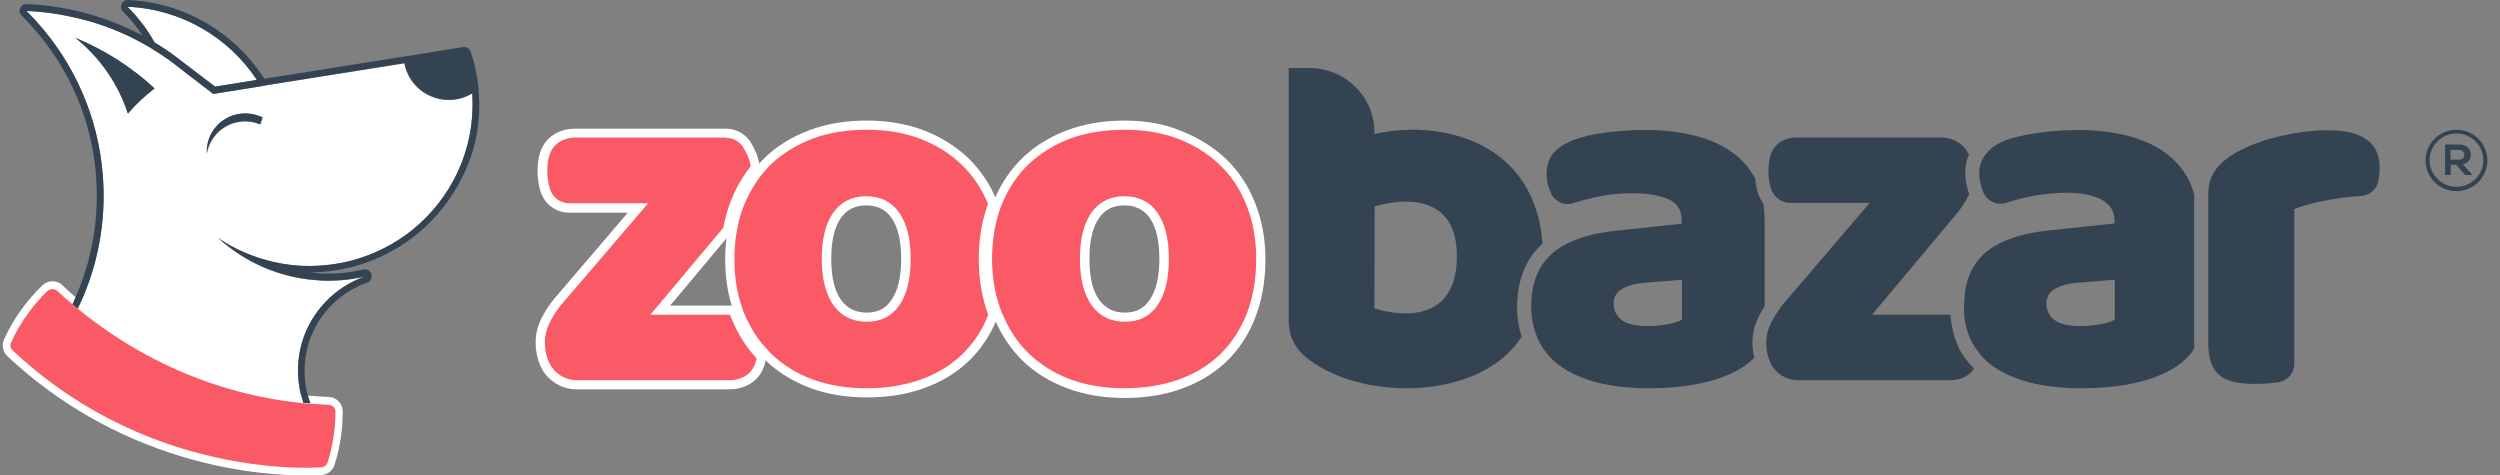 <svg width="163" height="31" viewBox="0 0 163 31" fill="none" xmlns="http://www.w3.org/2000/svg">
<rect x="0" y="0" width="163" height="31" fill="#808080" stroke="none"/>
<path d="M160.161 8.458C159.047 8.458 158.146 9.354 158.146 10.46C158.146 11.566 159.047 12.461 160.161 12.461C161.275 12.461 162.177 11.566 162.177 10.46C162.177 9.354 161.275 8.458 160.161 8.458ZM160.161 12.18C159.206 12.18 158.411 11.408 158.411 10.442C158.411 9.494 159.189 8.704 160.161 8.704C161.116 8.704 161.912 9.476 161.912 10.442C161.912 11.408 161.134 12.18 160.161 12.18Z" fill="#344352"/>
<path d="M161.168 11.409H160.726L160.143 10.742H159.789V11.409H159.418V9.425C159.736 9.425 160.055 9.425 160.373 9.425C160.85 9.425 161.098 9.741 161.098 10.075C161.098 10.338 160.974 10.619 160.585 10.707L161.186 11.391V11.409H161.168ZM159.772 9.776V10.408H160.337C160.585 10.408 160.673 10.25 160.673 10.092C160.673 9.934 160.567 9.776 160.337 9.776H159.772Z" fill="#344352"/>
<path d="M100.575 15.886C100.133 10.197 95.73 8.458 92.07 8.458C91.186 8.458 90.338 8.564 89.613 8.739V8.634C89.613 6.316 87.739 4.455 85.404 4.438H84.025V20.943C84.025 22.014 84.503 22.874 85.475 23.541C87.12 24.718 89.418 25.315 91.681 25.315C94.157 25.315 96.597 24.612 98.17 23.173C98.595 22.786 98.931 22.382 99.214 21.961C99.019 21.364 98.913 20.714 98.913 20.012C98.931 18.239 99.479 16.852 100.575 15.886ZM91.646 20.433C90.55 20.433 89.613 20.1 89.613 20.1L89.63 13.463C89.63 13.463 90.567 13.147 91.664 13.147C93.184 13.147 94.988 13.761 94.988 16.693C94.988 19.784 93.167 20.433 91.646 20.433Z" fill="#344352"/>
<path d="M37.576 25.086C36.71 25.086 35.932 24.612 35.543 23.84C35.313 23.383 35.207 22.874 35.207 22.312C35.207 21.838 35.331 21.364 35.543 20.89C35.755 20.451 36.038 20.029 36.356 19.643L41.572 13.55H37.081C36.374 13.55 35.755 13.094 35.525 12.427C35.401 12.023 35.331 11.601 35.331 11.127C35.331 10.284 35.525 9.67 35.932 9.266C36.321 8.88 36.851 8.669 37.506 8.669H47.319C47.938 8.669 48.503 9.003 48.769 9.564L48.945 9.916C49.069 10.179 49.175 10.46 49.228 10.793C49.246 10.881 49.228 10.969 49.175 11.039C48.663 11.671 48.256 12.391 47.938 13.164C47.725 13.708 47.549 14.288 47.443 14.902C47.425 14.955 47.407 15.008 47.372 15.043L43.022 20.223H47.566C47.69 20.223 47.814 20.293 47.849 20.416L47.867 20.486C47.885 20.521 47.902 20.574 47.92 20.609C48.309 21.592 48.839 22.453 49.511 23.172C49.582 23.243 49.6 23.348 49.582 23.436C49.494 23.875 49.317 24.244 49.051 24.489C48.663 24.876 48.132 25.086 47.478 25.086H37.576Z" fill="#FA5A65"/>
<path d="M47.336 8.985C47.831 8.985 48.291 9.266 48.521 9.705L48.698 10.056C48.821 10.302 48.91 10.565 48.945 10.846C48.432 11.496 47.99 12.233 47.672 13.058C47.442 13.62 47.283 14.217 47.159 14.849L42.403 20.521H47.601C47.619 20.591 47.654 20.661 47.672 20.714C48.079 21.732 48.627 22.61 49.334 23.365C49.263 23.752 49.104 24.05 48.892 24.278C48.556 24.612 48.096 24.788 47.531 24.788H37.594C36.851 24.788 36.179 24.366 35.843 23.716C35.631 23.312 35.525 22.838 35.525 22.312C35.525 21.873 35.631 21.451 35.843 21.03C36.055 20.608 36.303 20.205 36.621 19.836L42.262 13.251H37.116C36.533 13.251 36.038 12.883 35.861 12.338C35.737 11.97 35.684 11.566 35.684 11.127C35.684 10.372 35.861 9.81 36.197 9.476C36.533 9.143 36.992 8.967 37.558 8.967H47.336V8.985ZM47.336 8.388H37.523C36.798 8.388 36.197 8.616 35.737 9.072C35.278 9.529 35.048 10.214 35.048 11.144C35.048 11.636 35.118 12.11 35.26 12.531C35.525 13.322 36.25 13.866 37.099 13.866H40.935L36.144 19.467C35.808 19.871 35.525 20.31 35.295 20.767C35.048 21.276 34.924 21.785 34.924 22.312C34.924 22.926 35.048 23.488 35.295 23.98C35.737 24.84 36.621 25.384 37.594 25.384H47.531C48.256 25.384 48.857 25.156 49.316 24.7C49.617 24.401 49.829 23.997 49.918 23.488C49.953 23.295 49.9 23.102 49.776 22.961C49.122 22.259 48.609 21.434 48.238 20.486C48.22 20.451 48.203 20.415 48.203 20.38C48.185 20.345 48.185 20.328 48.167 20.31C48.079 20.082 47.849 19.924 47.601 19.924H43.694L47.619 15.236C47.69 15.148 47.725 15.06 47.743 14.955C47.849 14.358 48.008 13.796 48.22 13.287C48.521 12.531 48.927 11.847 49.405 11.232C49.511 11.092 49.564 10.916 49.529 10.758C49.458 10.407 49.37 10.091 49.228 9.81L49.051 9.459C48.715 8.792 48.061 8.388 47.336 8.388Z" fill="white"/>
<path d="M56.495 25.613C55.169 25.613 53.949 25.403 52.871 25.017C51.792 24.613 50.855 24.033 50.077 23.278C50.077 23.278 50.077 23.278 50.059 23.261C49.9 23.103 49.759 22.945 49.617 22.787C49.423 22.558 49.246 22.33 49.087 22.102C48.839 21.733 48.609 21.312 48.397 20.855C48.38 20.82 48.362 20.785 48.344 20.732C48.309 20.662 48.273 20.574 48.238 20.486C48.203 20.416 48.185 20.346 48.167 20.276L48.15 20.223C48.079 20.047 48.026 19.872 47.99 19.714C47.743 18.836 47.602 17.87 47.602 16.852C47.602 16.272 47.637 15.71 47.725 15.166C47.778 14.832 47.849 14.499 47.938 14.2C48.026 13.867 48.132 13.551 48.256 13.27C48.503 12.655 48.822 12.076 49.211 11.514C49.37 11.303 49.511 11.11 49.67 10.934L49.706 10.899C49.812 10.776 49.935 10.636 50.059 10.513C50.837 9.758 51.792 9.179 52.871 8.775C53.949 8.371 55.169 8.178 56.495 8.178C57.821 8.178 59.041 8.388 60.12 8.792C61.199 9.214 62.153 9.793 62.931 10.548C63.674 11.268 64.275 12.146 64.699 13.182C64.735 13.252 64.735 13.322 64.699 13.393C64.31 14.446 64.116 15.623 64.116 16.869C64.116 18.169 64.31 19.363 64.717 20.434C64.735 20.504 64.735 20.574 64.717 20.644C64.293 21.698 63.692 22.611 62.914 23.331C62.136 24.068 61.181 24.648 60.102 25.034C59.024 25.42 57.804 25.613 56.495 25.613ZM56.495 13.094C55.664 13.094 55.063 13.393 54.603 14.025C54.144 14.674 53.896 15.64 53.896 16.869C53.896 18.116 54.144 19.082 54.603 19.749C55.063 20.381 55.682 20.68 56.513 20.68C57.326 20.68 57.945 20.363 58.387 19.731C58.847 19.064 59.077 18.098 59.077 16.869C59.077 15.64 58.847 14.674 58.37 14.025C57.928 13.393 57.309 13.094 56.495 13.094Z" fill="#FA5A65"/>
<path d="M56.495 8.458C57.786 8.458 58.953 8.651 60.014 9.055C61.057 9.459 61.959 10.021 62.719 10.758C63.444 11.461 64.01 12.304 64.416 13.287C64.027 14.376 63.815 15.57 63.815 16.869C63.815 18.203 64.027 19.433 64.434 20.539C64.027 21.557 63.444 22.417 62.719 23.12C61.959 23.84 61.057 24.384 60.014 24.753C58.971 25.122 57.786 25.315 56.495 25.315C55.204 25.315 54.038 25.122 52.977 24.735C51.933 24.349 51.032 23.787 50.289 23.067C50.289 23.067 50.271 23.067 50.271 23.05C50.13 22.909 49.988 22.751 49.847 22.593C49.67 22.382 49.493 22.172 49.334 21.943C49.087 21.575 48.857 21.171 48.662 20.749C48.609 20.627 48.556 20.521 48.503 20.398C48.468 20.31 48.432 20.223 48.415 20.152C48.362 19.994 48.309 19.836 48.256 19.661C48.008 18.818 47.884 17.887 47.884 16.887C47.884 16.307 47.92 15.763 48.008 15.254C48.061 14.938 48.132 14.621 48.203 14.305C48.291 13.989 48.38 13.691 48.503 13.392C48.751 12.778 49.069 12.216 49.423 11.707C49.564 11.514 49.706 11.32 49.865 11.145C49.988 11.004 50.112 10.864 50.236 10.741C50.996 10.021 51.898 9.459 52.941 9.055C54.02 8.651 55.204 8.458 56.495 8.458ZM56.513 20.978C57.432 20.978 58.139 20.627 58.635 19.907C59.13 19.187 59.377 18.186 59.377 16.869C59.377 15.57 59.13 14.569 58.617 13.849C58.122 13.146 57.397 12.795 56.477 12.795C55.558 12.795 54.851 13.146 54.338 13.849C53.843 14.551 53.578 15.552 53.578 16.869C53.578 18.186 53.843 19.204 54.356 19.924C54.886 20.627 55.593 20.978 56.513 20.978ZM56.495 7.861C55.134 7.861 53.878 8.072 52.764 8.493C51.633 8.915 50.66 9.512 49.847 10.302C49.706 10.442 49.582 10.565 49.476 10.706L49.44 10.741C49.281 10.934 49.104 11.127 48.945 11.355C48.539 11.917 48.203 12.532 47.955 13.164C47.831 13.463 47.725 13.796 47.637 14.13C47.548 14.446 47.478 14.779 47.425 15.131C47.336 15.693 47.283 16.272 47.283 16.869C47.283 17.922 47.407 18.906 47.672 19.801C47.725 19.977 47.778 20.135 47.849 20.328L47.867 20.381C47.884 20.451 47.92 20.521 47.955 20.591C47.99 20.679 48.026 20.767 48.079 20.855C48.096 20.89 48.114 20.925 48.132 20.96C48.344 21.434 48.592 21.873 48.857 22.259C49.016 22.505 49.211 22.733 49.405 22.979C49.546 23.137 49.688 23.313 49.865 23.471C49.865 23.471 49.882 23.488 49.9 23.488C50.713 24.261 51.686 24.858 52.782 25.279C53.896 25.701 55.151 25.912 56.513 25.912C57.857 25.912 59.112 25.718 60.226 25.315C61.358 24.911 62.33 24.331 63.143 23.559C63.939 22.804 64.558 21.873 65.018 20.767C65.071 20.627 65.071 20.468 65.018 20.328C64.629 19.292 64.434 18.133 64.434 16.869C64.434 15.657 64.629 14.516 65 13.498C65.053 13.357 65.053 13.199 64.982 13.059C64.54 11.988 63.921 11.075 63.143 10.319C62.33 9.547 61.358 8.932 60.226 8.493C59.094 8.072 57.839 7.861 56.495 7.861ZM56.513 20.381C55.788 20.381 55.258 20.117 54.851 19.573C54.409 18.976 54.197 18.063 54.197 16.869C54.197 15.693 54.409 14.797 54.833 14.2C55.222 13.656 55.753 13.392 56.477 13.392C57.202 13.392 57.733 13.656 58.122 14.2C58.546 14.797 58.758 15.693 58.758 16.869C58.758 18.045 58.546 18.958 58.122 19.555C57.751 20.117 57.238 20.381 56.513 20.381Z" fill="white"/>
<path d="M73.311 25.613C71.985 25.613 70.765 25.403 69.686 25.017C68.608 24.613 67.653 24.033 66.875 23.278C66.132 22.558 65.549 21.68 65.107 20.662C65.107 20.644 65.089 20.627 65.089 20.609C65.071 20.574 65.053 20.539 65.053 20.521C64.983 20.363 64.93 20.188 64.859 19.96C64.753 19.643 64.682 19.31 64.612 18.976C64.488 18.309 64.417 17.607 64.417 16.887C64.417 16.184 64.488 15.5 64.612 14.868C64.682 14.534 64.753 14.218 64.859 13.902C64.93 13.656 65.001 13.463 65.071 13.287C65.089 13.27 65.089 13.235 65.107 13.217L65.124 13.182C65.549 12.146 66.15 11.251 66.91 10.513C67.688 9.758 68.643 9.179 69.721 8.775C70.8 8.371 72.02 8.178 73.346 8.178C74.672 8.178 75.892 8.388 76.971 8.792C78.049 9.214 79.004 9.793 79.782 10.548C80.56 11.303 81.179 12.234 81.603 13.305C82.028 14.376 82.24 15.57 82.24 16.869C82.24 18.239 82.028 19.503 81.603 20.574C81.179 21.663 80.56 22.593 79.782 23.331C79.004 24.068 78.049 24.648 76.971 25.034C75.839 25.42 74.637 25.613 73.311 25.613ZM73.311 13.094C72.48 13.094 71.879 13.393 71.419 14.025C70.959 14.674 70.712 15.64 70.712 16.869C70.712 18.116 70.959 19.082 71.419 19.749C71.879 20.381 72.497 20.68 73.328 20.68C74.142 20.68 74.761 20.363 75.203 19.731C75.662 19.064 75.892 18.098 75.892 16.869C75.892 15.64 75.662 14.674 75.185 14.025C74.743 13.393 74.142 13.094 73.311 13.094Z" fill="#FA5A65"/>
<path d="M73.311 8.458C74.601 8.458 75.768 8.651 76.829 9.055C77.872 9.459 78.774 10.021 79.534 10.758C80.295 11.478 80.878 12.374 81.285 13.41C81.692 14.446 81.904 15.605 81.904 16.869C81.904 18.221 81.692 19.415 81.285 20.468C80.861 21.522 80.277 22.4 79.534 23.12C78.774 23.84 77.872 24.384 76.829 24.753C75.786 25.122 74.601 25.315 73.311 25.315C72.02 25.315 70.853 25.122 69.792 24.735C68.749 24.349 67.847 23.787 67.087 23.05C66.362 22.365 65.814 21.522 65.389 20.539C65.372 20.486 65.336 20.451 65.319 20.398C65.248 20.223 65.195 20.047 65.124 19.854C65.036 19.555 64.947 19.239 64.877 18.906C64.753 18.274 64.682 17.589 64.682 16.869C64.682 16.184 64.753 15.517 64.859 14.902C64.93 14.586 65 14.27 65.089 13.972C65.159 13.779 65.213 13.568 65.301 13.375C65.319 13.34 65.336 13.322 65.336 13.287C65.743 12.286 66.326 11.426 67.051 10.723C67.812 10.004 68.713 9.442 69.757 9.038C70.853 8.651 72.02 8.458 73.311 8.458ZM73.346 20.978C74.265 20.978 74.973 20.627 75.468 19.907C75.963 19.187 76.21 18.186 76.21 16.869C76.21 15.57 75.963 14.569 75.45 13.849C74.955 13.146 74.23 12.795 73.311 12.795C72.391 12.795 71.684 13.146 71.171 13.849C70.676 14.551 70.411 15.552 70.411 16.869C70.411 18.186 70.676 19.204 71.189 19.924C71.702 20.627 72.427 20.978 73.346 20.978ZM73.311 7.861C71.949 7.861 70.694 8.072 69.58 8.493C68.448 8.915 67.476 9.512 66.662 10.302C65.884 11.057 65.248 11.988 64.806 13.076V13.094C64.788 13.129 64.77 13.146 64.77 13.182C64.7 13.375 64.629 13.568 64.541 13.814C64.435 14.13 64.364 14.463 64.293 14.815C64.169 15.482 64.099 16.184 64.099 16.887C64.099 17.624 64.169 18.361 64.293 19.029C64.364 19.38 64.452 19.713 64.558 20.047C64.629 20.275 64.7 20.451 64.77 20.627C64.788 20.662 64.806 20.697 64.824 20.749C64.824 20.767 64.841 20.767 64.841 20.785C65.283 21.838 65.902 22.751 66.662 23.506C67.476 24.296 68.448 24.893 69.58 25.315C70.694 25.736 71.949 25.947 73.311 25.947C74.672 25.947 75.91 25.754 77.024 25.35C78.155 24.946 79.128 24.366 79.941 23.594C80.754 22.821 81.391 21.856 81.833 20.732C82.275 19.608 82.505 18.326 82.505 16.904C82.505 15.57 82.275 14.341 81.833 13.234C81.391 12.111 80.754 11.145 79.941 10.372C79.128 9.6 78.155 8.985 77.024 8.546C75.927 8.072 74.672 7.861 73.311 7.861ZM73.346 20.381C72.621 20.381 72.091 20.117 71.684 19.573C71.242 18.976 71.03 18.063 71.03 16.869C71.03 15.693 71.242 14.797 71.666 14.2C72.055 13.656 72.586 13.392 73.311 13.392C74.036 13.392 74.566 13.656 74.955 14.2C75.379 14.797 75.591 15.693 75.591 16.869C75.591 18.045 75.379 18.958 74.955 19.555C74.584 20.117 74.071 20.381 73.346 20.381Z" fill="white"/>
<path d="M114.631 12.619C114.525 12.303 114.472 11.987 114.437 11.636C114.065 10.951 113.57 10.372 112.916 9.915C112.227 9.424 111.396 9.055 110.423 8.827C109.451 8.581 108.372 8.476 107.187 8.476C106.427 8.476 105.614 8.528 104.747 8.634C103.881 8.739 103.138 8.915 102.502 9.16C101.936 9.406 101.512 9.687 101.247 10.021C100.981 10.354 100.84 10.811 100.84 11.373C100.84 11.812 100.946 12.233 101.14 12.619V12.637C101.353 13.058 101.777 13.304 102.219 13.304C102.343 13.304 102.484 13.287 102.608 13.234C103.032 13.094 103.492 12.971 103.987 12.865C104.783 12.69 105.578 12.602 106.409 12.602C107.453 12.602 108.266 12.742 108.814 13.006C109.38 13.269 109.645 13.726 109.645 14.358V14.586L105.349 15.043C103.669 15.218 102.396 15.639 101.494 16.289C101.388 16.377 101.282 16.447 101.176 16.553C101.123 16.588 101.087 16.64 101.052 16.675C100.893 16.834 100.734 17.009 100.592 17.202C100.08 17.94 99.832 18.87 99.832 19.994C99.832 20.257 99.85 20.503 99.885 20.732C99.92 20.995 99.974 21.241 100.044 21.469C100.097 21.662 100.168 21.838 100.239 22.031C100.292 22.136 100.327 22.242 100.38 22.329C100.734 22.997 101.247 23.558 101.918 23.997C102.59 24.436 103.386 24.752 104.305 24.981C105.243 25.191 106.286 25.314 107.435 25.314C110.016 25.314 112.014 24.893 113.447 24.05C113.8 23.839 114.101 23.594 114.384 23.33C114.313 23.014 114.26 22.68 114.26 22.329C114.26 21.75 114.401 21.188 114.667 20.644C114.79 20.416 114.914 20.187 115.056 19.959V14.428C115.056 14.024 115.02 13.638 114.967 13.269C114.826 13.076 114.702 12.848 114.631 12.619ZM109.681 20.837C109.468 20.96 109.132 21.065 108.673 21.153C108.231 21.223 107.806 21.258 107.435 21.258C106.622 21.258 106.056 21.118 105.72 20.854C105.384 20.591 105.207 20.222 105.207 19.801C105.207 19.362 105.402 19.046 105.791 18.818C106.18 18.607 106.692 18.466 107.294 18.431L109.663 18.238V20.837H109.681Z" fill="#344352"/>
<path d="M127.167 20.52H122.057L127.573 13.936C127.874 13.567 128.139 13.163 128.351 12.742C128.369 12.707 128.369 12.689 128.387 12.654C128.051 11.688 128.051 10.828 128.369 10.091C128.369 10.073 128.351 10.055 128.351 10.038C128.015 9.371 127.344 8.967 126.601 8.967H117.177C116.611 8.967 116.151 9.142 115.815 9.476C115.479 9.81 115.303 10.354 115.303 11.127C115.303 11.214 115.303 11.284 115.303 11.355C115.32 11.706 115.373 12.022 115.479 12.32C115.55 12.531 115.656 12.707 115.815 12.847C116.063 13.093 116.381 13.233 116.752 13.233H121.898L116.257 19.836C116.151 19.959 116.063 20.081 115.974 20.222C115.798 20.468 115.656 20.713 115.515 20.977C115.515 20.994 115.497 21.012 115.479 21.03C115.267 21.451 115.161 21.89 115.161 22.311C115.161 22.54 115.179 22.75 115.214 22.944C115.25 23.154 115.303 23.347 115.391 23.523C115.409 23.593 115.444 23.646 115.462 23.716C115.798 24.383 116.47 24.787 117.212 24.787H127.149C127.715 24.787 128.175 24.611 128.511 24.278C128.581 24.208 128.652 24.12 128.705 24.032C128.334 23.663 128.015 23.242 127.75 22.768C127.432 22.101 127.238 21.346 127.167 20.52Z" fill="#344352"/>
<path d="M143.081 12.742C142.993 12.391 142.869 12.075 142.727 11.777C141.437 9.178 138.272 8.476 135.478 8.476C133.392 8.476 131.482 8.862 130.722 9.16C130.05 9.441 129.625 9.792 129.378 10.179C129.219 10.407 129.13 10.653 129.077 10.899C129.024 11.215 129.042 11.531 129.095 11.847C129.148 12.093 129.219 12.321 129.307 12.532C129.325 12.584 129.342 12.619 129.378 12.655C129.59 13.058 129.997 13.287 130.439 13.287C130.563 13.287 130.704 13.269 130.828 13.216C132.065 12.813 133.462 12.567 134.7 12.567C136.468 12.567 137.865 13.076 137.865 14.34V14.568L133.568 15.025C131.694 15.218 130.297 15.727 129.396 16.517C128.565 17.255 128.122 18.308 128.069 19.643C128.069 19.748 128.052 19.854 128.052 19.977C128.052 20.029 128.052 20.064 128.052 20.117C128.052 20.275 128.069 20.433 128.069 20.591C128.14 21.241 128.299 21.803 128.582 22.329C128.706 22.558 128.865 22.786 129.024 22.997C129.148 23.155 129.272 23.295 129.413 23.436C129.537 23.558 129.661 23.664 129.802 23.769C129.908 23.857 130.014 23.927 130.12 23.997C130.792 24.436 131.588 24.752 132.507 24.981C133.445 25.191 134.488 25.314 135.637 25.314C138.219 25.314 140.217 24.893 141.649 24.05C142.091 23.787 142.462 23.488 142.78 23.119C142.904 22.997 142.993 22.839 143.063 22.68C143.063 22.593 143.063 22.523 143.063 22.452V12.742H143.081ZM137.9 20.837C137.688 20.96 137.352 21.065 136.892 21.153C136.45 21.223 136.026 21.258 135.655 21.258C134.841 21.258 134.276 21.118 133.94 20.854C133.604 20.591 133.427 20.222 133.427 19.801C133.427 19.362 133.621 19.046 134.01 18.818C134.399 18.607 134.912 18.466 135.513 18.431L137.883 18.238V20.837H137.9Z" fill="#344352"/>
<path d="M151.762 8.493C149.216 8.493 145.238 9.494 144.265 11.373C144.089 11.724 143.982 12.145 143.982 12.637V12.655V22.435C143.982 22.558 143.982 22.698 144 22.821C144.053 23.488 144.248 24.138 144.813 24.542C145.326 24.91 146.175 25.033 147.024 25.033C147.554 25.033 148.084 24.981 148.527 24.928C149.128 24.84 149.587 24.349 149.587 23.734V13.638C150.33 13.304 152.151 12.883 153.937 12.777C154.503 12.742 154.963 12.338 155.069 11.794C155.369 10.109 154.98 8.493 151.762 8.493Z" fill="#344352"/>
<path d="M10.717 3.17C11.263 3.522 11.426 3.654 11.884 4.021C12.268 4.329 12.844 4.769 14.026 5.65L16.744 5.209C14.927 2.451 11.825 0.588 8.309 0.441C9.003 1.131 9.594 1.909 10.081 2.774C10.303 2.891 10.51 3.023 10.717 3.17Z" fill="white"/>
<path d="M30.795 6.427C30.795 6.324 30.78 6.221 30.78 6.104C30.322 6.383 29.805 6.529 29.258 6.529C27.84 6.529 26.629 5.532 26.363 4.153V4.138L17.469 5.546L17.233 5.59L16.996 5.635L13.894 6.133C11.117 4.021 11.442 4.182 10.467 3.537C10.348 3.463 10.23 3.39 10.112 3.317C9.994 3.243 9.861 3.17 9.743 3.082C8.295 2.216 6.685 1.556 4.986 1.16C3.937 0.91 2.843 0.749 1.721 0.705C2.134 1.116 2.518 1.541 2.888 1.981C5.163 4.754 6.596 8.261 6.744 12.104C6.847 14.965 6.241 17.694 5.074 20.115C7.999 22.521 12.948 25.587 19.774 26.276C19.567 25.69 19.449 25.073 19.434 24.428C19.316 21.508 21.177 18.956 23.807 18.031C23.275 18.149 22.448 18.31 21.414 18.31C21 18.31 20.557 18.281 20.069 18.222C17.129 17.855 15.179 16.403 14.204 15.508C14.5 15.713 16.775 17.357 20.202 17.357C20.335 17.357 20.468 17.357 20.601 17.342C23.379 17.239 25.535 16.08 26.895 14.995C29.377 12.985 30.928 9.86 30.795 6.427ZM13.643 9.038C14.116 7.747 15.563 7.087 16.863 7.556C16.952 7.586 17.041 7.63 17.129 7.659L16.982 8.114C16.937 8.099 16.893 8.085 16.849 8.07C15.549 7.6 14.116 8.261 13.628 9.552C13.569 9.713 13.525 9.86 13.51 10.021C13.48 9.684 13.525 9.361 13.643 9.038ZM8.339 7.41C7.704 5.444 6.493 3.727 4.912 2.466C6.832 3.258 8.576 4.373 10.082 5.767C9.447 6.251 8.856 6.808 8.339 7.41Z" fill="white"/>
<path d="M19.951 30.765C18.503 30.765 15.548 30.603 12.047 29.562C7.748 28.285 3.907 26.085 0.657 23.033C0.435 22.828 0.376 22.52 0.494 22.241C1.085 20.935 1.912 19.776 2.947 18.779C3.08 18.647 3.242 18.588 3.434 18.588C3.611 18.588 3.789 18.661 3.907 18.779C4.202 19.057 4.527 19.351 4.867 19.644C4.926 19.688 4.985 19.747 5.044 19.791C5.089 19.835 5.222 19.938 5.222 19.938C8.147 22.344 13.037 25.351 19.788 26.041C19.833 26.041 20.025 26.055 20.025 26.055C20.084 26.055 20.261 26.07 20.261 26.07C20.719 26.114 21.088 26.129 21.458 26.143C21.827 26.158 22.122 26.466 22.122 26.833V26.848C22.122 28.007 21.945 29.151 21.605 30.237C21.517 30.515 21.266 30.706 20.97 30.721H20.941C20.793 30.75 20.453 30.765 19.951 30.765Z" fill="#FA5A65"/>
<path d="M3.434 18.852C3.537 18.852 3.656 18.896 3.744 18.97C4.025 19.248 4.35 19.527 4.719 19.835C4.778 19.879 4.838 19.938 4.897 19.982C4.956 20.026 5.015 20.085 5.074 20.129C7.999 22.535 12.948 25.601 19.773 26.291C19.847 26.305 19.936 26.305 20.01 26.305C20.084 26.32 20.172 26.32 20.246 26.32C20.645 26.349 21.044 26.378 21.443 26.393C21.679 26.408 21.871 26.599 21.871 26.833V26.848C21.871 27.978 21.694 29.093 21.354 30.164C21.295 30.34 21.133 30.457 20.941 30.472C20.926 30.472 20.926 30.472 20.896 30.472C20.778 30.472 20.438 30.501 19.936 30.501C18.503 30.501 15.578 30.34 12.106 29.313C7.851 28.051 4.04 25.865 0.819 22.843C0.686 22.711 0.642 22.52 0.716 22.344C1.292 21.068 2.104 19.938 3.109 18.955C3.212 18.882 3.331 18.852 3.434 18.852ZM3.434 18.339C3.183 18.339 2.947 18.427 2.769 18.603C1.706 19.615 0.863 20.818 0.258 22.139C0.095 22.505 0.184 22.931 0.465 23.21C3.759 26.291 7.615 28.506 11.958 29.797C15.489 30.853 18.473 31 19.936 31C20.438 31 20.793 30.985 20.911 30.971H20.926H20.941C21.339 30.956 21.694 30.692 21.812 30.31C22.167 29.195 22.344 28.022 22.344 26.848V26.819C22.344 26.32 21.945 25.894 21.428 25.88C21.073 25.865 20.689 25.836 20.246 25.806H20.187C20.128 25.806 20.069 25.792 20.01 25.792L19.921 25.777C19.877 25.777 19.832 25.762 19.773 25.762C13.096 25.087 8.235 22.109 5.34 19.718L5.31 19.689C5.266 19.645 5.222 19.615 5.163 19.571C5.103 19.527 5.044 19.468 4.985 19.424C4.645 19.146 4.335 18.852 4.04 18.574C3.907 18.442 3.685 18.339 3.434 18.339Z" fill="white"/>
<path d="M31.238 6.411C31.223 6.132 31.208 5.839 31.179 5.56C31.179 5.56 31.179 5.56 31.179 5.546C31.09 4.797 30.927 4.064 30.691 3.374C30.632 3.198 30.455 3.066 30.277 3.066C30.248 3.066 30.233 3.066 30.204 3.066L26.747 3.624H26.732L17.233 5.135C16.789 4.445 16.272 3.8 15.681 3.213C13.716 1.262 11.101 0.117 8.339 0H8.324C8.147 0 7.984 0.103 7.925 0.264C7.851 0.425 7.896 0.631 8.014 0.748C8.501 1.232 8.93 1.761 9.299 2.318C7.955 1.614 6.551 1.071 5.089 0.734C3.995 0.469 2.858 0.308 1.735 0.264H1.72C1.543 0.264 1.381 0.367 1.322 0.528C1.233 0.69 1.277 0.88 1.41 1.012C1.794 1.394 2.178 1.819 2.548 2.259C4.867 5.076 6.167 8.494 6.3 12.133C6.404 14.788 5.857 17.444 4.719 19.835C4.778 19.879 4.838 19.938 4.897 19.982C4.956 20.026 5.015 20.084 5.074 20.128C6.241 17.708 6.862 14.979 6.743 12.118C6.596 8.26 5.177 4.768 2.887 1.995C2.518 1.555 2.134 1.115 1.72 0.719C2.843 0.763 3.936 0.924 5 1.174C6.684 1.555 8.295 2.215 9.757 3.081C9.875 3.154 10.008 3.228 10.127 3.316C10.245 3.389 10.363 3.462 10.481 3.536C11.456 4.181 11.131 4.02 13.923 6.118L17.026 5.619L17.262 5.575L17.498 5.531L26.377 4.108V4.123C26.643 5.502 27.855 6.499 29.273 6.499C29.82 6.499 30.337 6.353 30.794 6.074C30.794 6.176 30.809 6.279 30.809 6.397C30.942 9.844 29.391 12.954 26.894 14.979C25.535 16.079 23.378 17.224 20.601 17.326C20.468 17.326 20.335 17.341 20.202 17.341C16.789 17.341 14.499 15.698 14.204 15.492C15.179 16.373 17.129 17.825 20.069 18.207C20.542 18.265 21 18.295 21.413 18.295C22.462 18.295 23.29 18.148 23.807 18.016C21.162 18.94 19.316 21.478 19.434 24.412C19.463 25.058 19.581 25.674 19.773 26.261C19.847 26.276 19.936 26.276 20.01 26.276C20.084 26.29 20.172 26.29 20.246 26.29C20.01 25.674 19.877 25.043 19.862 24.383C19.818 23.063 20.187 21.786 20.941 20.701C21.679 19.644 22.743 18.837 23.94 18.427C24.161 18.353 24.279 18.119 24.22 17.884C24.161 17.693 23.984 17.561 23.792 17.561C23.762 17.561 23.718 17.561 23.689 17.576C22.92 17.752 22.167 17.84 21.384 17.84C20.985 17.84 20.586 17.811 20.187 17.767C20.32 17.767 20.453 17.767 20.586 17.752C23.807 17.634 26.067 16.167 27.145 15.302C28.445 14.245 29.509 12.896 30.218 11.385C30.972 9.844 31.312 8.157 31.238 6.411ZM14.027 5.648C12.86 4.768 12.283 4.313 11.884 4.02C11.412 3.653 11.249 3.536 10.717 3.169C10.511 3.037 10.304 2.905 10.082 2.773C9.609 1.907 9.004 1.13 8.309 0.44C11.825 0.587 14.928 2.45 16.745 5.208L14.027 5.648Z" fill="#344352"/>
<path d="M8.339 7.409C8.856 6.793 9.432 6.25 10.082 5.766C8.575 4.372 6.832 3.257 4.911 2.465C6.492 3.727 7.703 5.443 8.339 7.409Z" fill="#344352"/>
<path d="M16.832 8.054C16.876 8.069 16.921 8.084 16.965 8.098L17.113 7.643C17.039 7.614 16.95 7.57 16.847 7.541C15.547 7.071 14.114 7.732 13.626 9.023C13.508 9.345 13.464 9.683 13.478 10.005C13.508 9.844 13.537 9.697 13.597 9.536C14.084 8.245 15.532 7.585 16.832 8.054Z" fill="#344352"/>
</svg>
